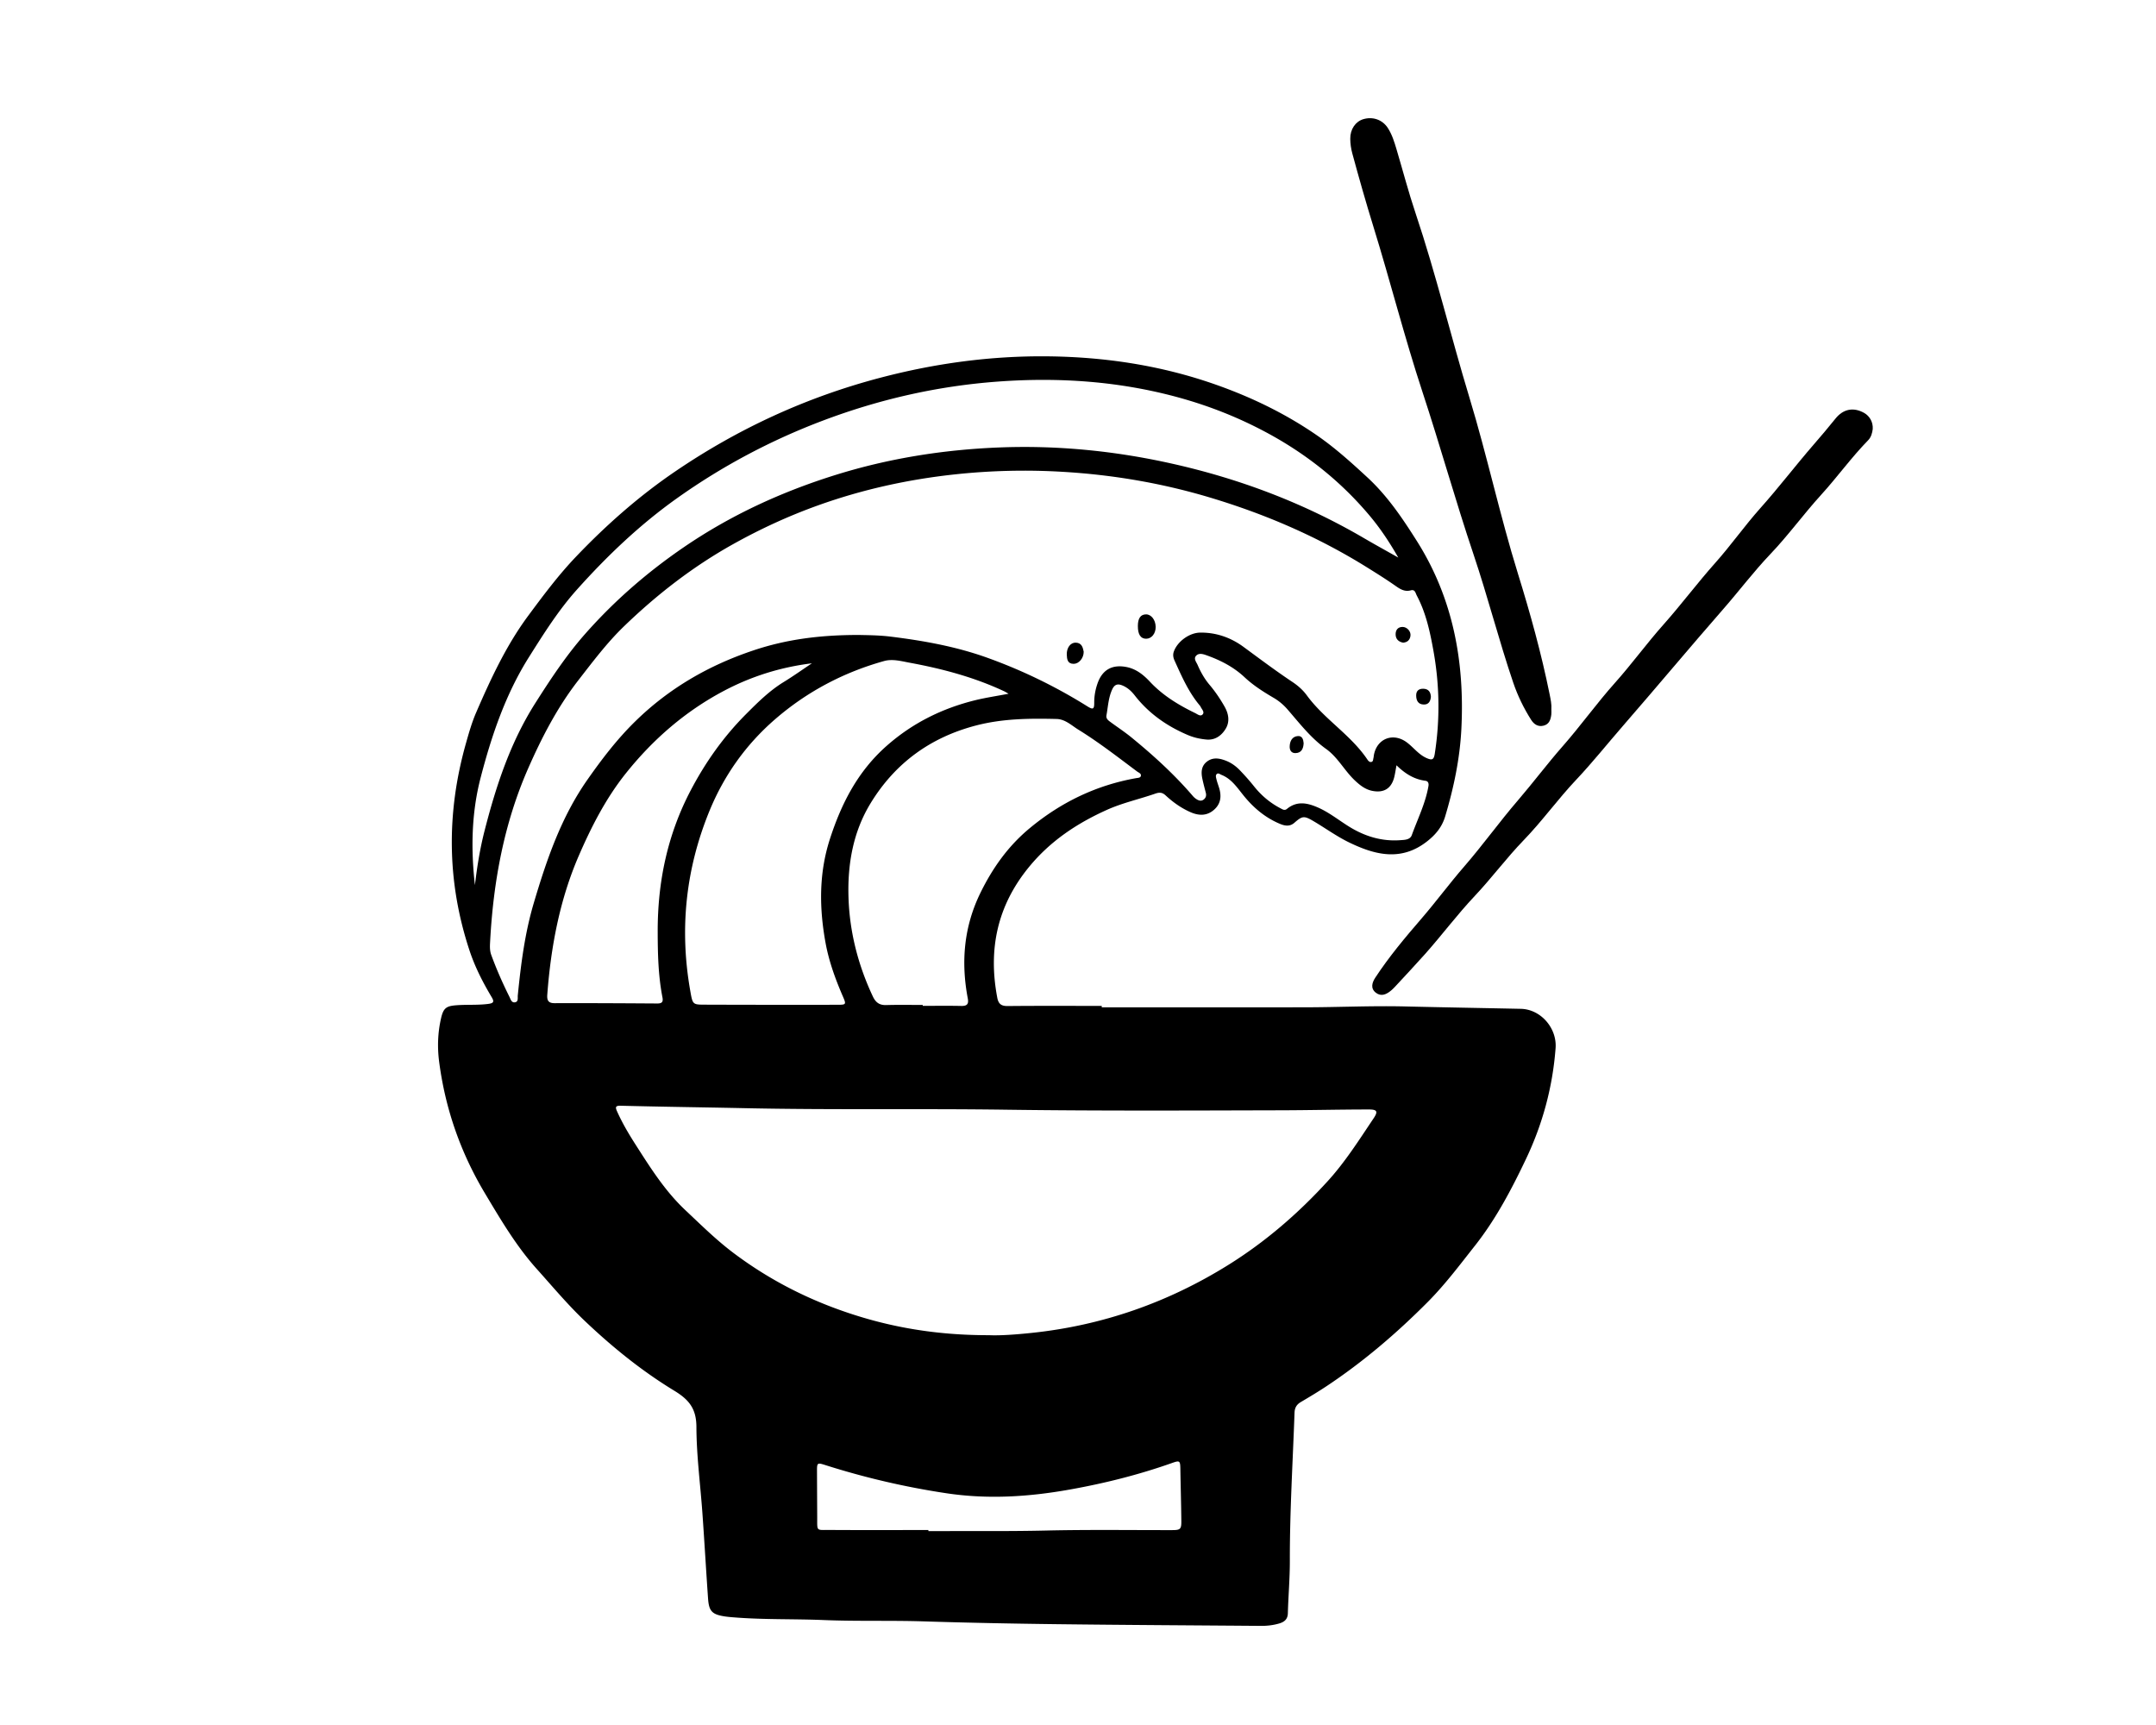 <?xml version="1.0" encoding="UTF-8"?>
<svg data-bbox="260.063 70.16 851.787 895.001" viewBox="0 0 1280 1024" xmlns="http://www.w3.org/2000/svg" data-type="shape">
    <g>
        <path d="M654.09 597.97c40.15 0 80.3.03 120.45-.01 19.86-.02 39.72-.98 59.59-.51 22.91.54 45.83.94 68.74 1.41 11.92.25 21.56 11.49 20.67 23.33-1.73 23.01-7.67 44.97-17.5 65.66-8.57 18.03-17.93 35.85-30.36 51.6-9.01 11.42-17.78 23.13-28.08 33.48-18.45 18.55-38.26 35.49-60.09 49.97-4.97 3.3-10.1 6.36-15.24 9.4-2.51 1.49-3.62 3.4-3.72 6.4-1.03 29.28-2.84 58.53-2.78 87.85.02 10.39-.9 20.77-1.18 31.16-.1 3.69-2.3 5.21-5.24 6.05-3.47 1-7.07 1.43-10.7 1.4-40.15-.32-80.3-.52-120.45-1-26.67-.32-53.33-.84-79.99-1.68-19.73-.62-39.47.03-59.18-.78-17.49-.71-35.01-.18-52.47-1.53-2.08-.16-4.16-.31-6.22-.62-7.6-1.17-9.45-3.05-9.98-10.7-1.18-16.88-2.15-33.78-3.35-50.67-1.21-17.02-3.5-34.03-3.55-51.04-.03-10.81-4.25-16.17-13.16-21.59-19.22-11.69-36.72-25.84-53.12-41.42-10.22-9.71-19.15-20.43-28.51-30.85-12.25-13.66-21.42-29.29-30.77-44.91-14.48-24.2-23.54-50.19-27.18-78.06-1.14-8.69-.83-17.49 1.19-26.09 1.39-5.94 3.18-7.04 9.17-7.49 6.24-.46 12.49.02 18.73-.78 3.33-.43 3.71-1.32 2.07-4.06-5.27-8.83-9.93-17.93-13.17-27.76-13.42-40.67-13.73-81.55-2.15-122.63 1.77-6.28 3.56-12.61 6.15-18.58 8.67-20.01 17.88-39.86 30.92-57.44 8.91-12.02 17.89-24.06 28.28-34.95 17.99-18.86 37.45-36.04 58.98-50.68 37.39-25.43 77.89-44.09 121.77-55.62 32.61-8.57 65.64-13.04 99.28-12.7 34.24.35 67.74 5.44 100.18 16.91 21.2 7.5 41.17 17.18 59.74 29.99 10.82 7.47 20.42 16.16 30.02 25.03 11.88 10.99 20.74 24.17 29.29 37.69 21.62 34.19 28.43 71.91 26.43 111.62-.89 17.68-4.54 34.93-9.62 51.9-1.9 6.33-5.69 10.85-10.79 14.83-15.47 12.09-31.1 7.97-46.53.44-7.32-3.58-13.99-8.48-21.05-12.61-5.45-3.19-6.49-2.97-11.16 1.1-2.71 2.36-5.64 1.85-8.6.61-8.53-3.57-15.38-9.28-21.21-16.38-3.94-4.79-7.31-10.24-13.47-12.69-.88-.35-1.84-1.24-2.7-.56-.99.78-.52 2.1-.28 3.14.38 1.62.96 3.19 1.47 4.78 1.61 5.01 1.33 9.63-2.88 13.35-4.32 3.82-9.18 3.56-14.04 1.42-5.51-2.42-10.38-5.91-14.78-9.98-1.89-1.74-3.57-1.87-5.99-1.03-9.56 3.33-19.5 5.48-28.8 9.66-17.84 8.02-33.6 18.5-46.23 33.88-18.91 23.04-24.34 48.9-18.86 77.67.7 3.65 2.36 4.95 6.18 4.91 18.62-.19 37.24-.08 55.86-.08-.03.28-.03.56-.03.84zM510.05 376.93c4.36.12 11.57.1 18.76.99 19.61 2.43 38.97 5.9 57.64 12.64a308.958 308.958 0 0 1 59.08 28.72c3.37 2.1 4.12 1.79 4.1-2.1-.02-3.96.66-7.72 1.95-11.43 2.83-8.15 8.66-11.44 17.19-9.79 5.78 1.12 10.11 4.64 13.91 8.7 7.64 8.17 16.95 13.83 26.87 18.64 1.41.69 3.22 2.27 4.51.72 1.17-1.41-.59-3.03-1.27-4.48-.12-.25-.27-.49-.45-.7-6.72-7.97-10.8-17.42-15.05-26.78-.8-1.76-1.03-3.47-.41-5.24 2.12-6.01 9.24-11.22 15.68-11.29 9.5-.11 18.16 2.94 25.69 8.47 9.61 7.06 19.14 14.23 29.07 20.84 3.26 2.17 6.23 4.79 8.52 7.92 10.38 14.21 26.06 23.41 35.94 38.08.51.76 1.24 1.69 2.34 1.48 1.21-.24 1.04-1.49 1.29-2.38.15-.53.15-1.1.25-1.65 1.75-9.76 11.21-13.58 19.29-7.79 4.15 2.98 7.11 7.36 12.03 9.52 3.25 1.42 4.28.98 4.83-2.58 3.16-20.37 2.87-40.68-.76-60.94-2.04-11.35-4.42-22.61-9.9-32.94-.81-1.52-1-3.82-3.59-3.11-3.51.96-6.19-.65-8.86-2.53-5.56-3.91-11.32-7.51-17.1-11.11-29.21-18.2-60.48-31.66-93.37-41.5-28.47-8.52-57.58-13.47-87.21-15.22a385.05 385.05 0 0 0-64.06 1.51c-27.74 2.98-54.83 8.93-81.09 18.33-17.54 6.28-34.41 14.03-50.73 23.15-23.82 13.31-45.12 29.84-64.66 48.7-10.11 9.75-18.56 21.03-27.15 32.08-12.41 15.97-21.73 33.99-29.8 52.37-14.27 32.5-20.62 67.03-22.53 102.39-.15 2.75-.35 5.5.65 8.24 3.1 8.5 6.74 16.75 10.78 24.83.71 1.43 1.21 3.6 3.23 3.32 2.26-.32 1.59-2.63 1.75-4.14 1.85-18.49 4.15-36.8 9.49-54.8 7.66-25.82 16.24-50.98 31.9-73.3 8.55-12.18 17.45-23.85 28.15-34.36 20.18-19.82 43.79-33.43 70.38-42.33 19.43-6.52 39.44-9.18 62.72-9.15zm77.18 415.67c6.52.31 15.96-.38 25.34-1.37 41.99-4.41 80.9-18.05 116.67-40.34 22.02-13.72 41.55-30.58 59.03-49.76 10.42-11.44 18.65-24.5 27.24-37.28 2.76-4.11 2.04-5.25-2.85-5.24-17.5.01-35 .44-52.48.48-54.45.14-108.89.4-163.34-.35-51.52-.71-103.06.2-154.59-.9-24.57-.52-49.15-.82-73.73-1.45-3.21-.08-3.25.91-2.19 3.3 3.06 6.86 6.84 13.27 10.89 19.6 8.84 13.8 17.5 27.62 29.59 39.01 9.39 8.84 18.5 17.87 28.9 25.67 18.17 13.62 37.77 24.25 58.97 32.23 28.91 10.86 58.72 16.46 92.55 16.4zM281.96 525.4c1.29-10.92 3-21.63 5.74-32.31 6.82-26.62 15.29-52.41 30.19-75.83 9.1-14.3 18.35-28.33 29.65-41.12 17.32-19.6 36.79-36.48 58.32-51.22 27.75-18.99 57.86-32.85 89.88-42.88 31.62-9.9 64.02-15.06 97.05-16.4 34.6-1.4 68.77 1.96 102.58 9.49 40.43 9 78.7 23.44 114.49 44.37 6.4 3.74 12.91 7.32 20.29 11.49-5.46-9.53-10.9-17.66-17.4-25.34-17.11-20.23-37.35-36.24-60.6-48.77-16.73-9.01-34.26-15.94-52.52-20.95-35.05-9.61-70.77-12.06-106.95-9.43-35.87 2.6-70.56 10.5-104.13 23.18-30.79 11.63-59.71 26.97-86.55 46.04-22.04 15.66-41.54 34.23-59.54 54.35-10.96 12.25-19.71 26.19-28.43 40.02-13.9 22.05-22.2 46.6-28.7 71.62-5.41 20.84-5.82 42.27-3.37 63.69zm316.82-113.58c-1.44-.81-2-1.18-2.6-1.46-17.86-8.36-36.74-13.38-56.04-16.94-5.01-.92-10.21-2.41-15.23-1.02-24.16 6.73-45.96 18.27-64.85 34.66-17.2 14.92-30.2 33.19-38.88 54.38-14.1 34.44-17.83 69.98-11.4 106.61 1.43 8.13 1.41 8.31 8.33 8.34 26.39.1 52.78.1 79.17.07 5.08-.01 5.19-.21 3.17-4.87-4.43-10.21-8.28-20.8-10.27-31.58-3.81-20.69-4.13-41.41 2.56-62.05 6.86-21.17 16.57-40.05 33.5-55.06 15.36-13.61 33-22.36 52.72-27.23 6.2-1.52 12.53-2.45 19.82-3.85zm-50.96 184.74v.54c7.64 0 15.28-.11 22.91.05 3.4.07 4.47-1.12 3.84-4.45-4.13-21.74-2.32-42.7 7.58-62.84 7.26-14.77 16.46-27.71 29.31-38.33 18.55-15.34 39.32-25.36 62.96-29.59 1.04-.19 2.57-.12 2.88-1.26.41-1.49-1.27-2-2.18-2.68-11.46-8.55-22.76-17.37-34.94-24.88-4.02-2.48-7.76-6.2-12.91-6.32-15.99-.39-31.9-.25-47.59 3.81-27.15 7.02-48.17 22.28-62.76 46.12-10.49 17.14-13.79 36.35-13.17 56.04.64 20.45 5.68 40.07 14.42 58.68 1.71 3.64 3.92 5.3 7.98 5.18 7.21-.22 14.44-.07 21.67-.07zm-65.81-202.8c-18.64 2.28-36.05 7.78-52.35 16.41-22.87 12.12-42.04 28.78-58.17 48.99-11.79 14.78-20.36 31.54-27.8 48.67-11.37 26.19-16.61 54.04-18.76 82.47-.25 3.26.32 5.22 4.34 5.21 20.28-.07 40.55.05 60.83.18 2.72.02 3.77-.71 3.19-3.65-2.51-12.87-2.79-25.89-2.82-38.97-.06-29.5 5.76-57.5 19.55-83.81 8.78-16.75 19.52-31.91 32.85-45.29 6.96-6.98 13.93-13.91 22.43-19.12 5.64-3.46 11.03-7.3 16.71-11.09zm347.08 60.53c-.53 2.89-.81 4.8-1.25 6.68-1.62 7.05-6.21 9.93-13.23 8.48-4.14-.86-7.23-3.33-10.2-6.12-6.19-5.81-10.14-13.76-17.09-18.72-9.09-6.49-15.73-15.19-22.91-23.46-2.37-2.73-5.12-5.07-8.27-6.91-6.11-3.58-12.08-7.36-17.29-12.25-6.49-6.08-14.26-10.06-22.57-13.01-2.05-.73-4.6-1.54-6.25.39-1.49 1.74.26 3.68 1 5.39 1.82 4.23 4.09 8.23 7.06 11.75 3.42 4.05 6.36 8.41 8.96 13 2.39 4.22 3.18 8.91.62 13.11-2.43 4-6.23 6.86-11.39 6.39-3.73-.34-7.4-1.14-10.9-2.61-12.5-5.28-23.32-12.81-31.72-23.61-1.97-2.53-4.27-4.65-7.38-5.92-3-1.22-4.71-.35-5.98 2.41-2.25 4.89-2.47 10.22-3.41 15.39-.36 1.99 1.12 3.01 2.47 4 4.13 3.04 8.43 5.87 12.4 9.11 13.02 10.64 25.43 21.93 36.4 34.72.62.73 1.37 1.39 2.18 1.91 1.34.84 2.79 1.35 4.26.23 1.38-1.05 1.7-2.43 1.27-4.08-.7-2.68-1.42-5.36-2-8.07-.83-3.83-.82-7.6 2.58-10.3 3.61-2.86 7.63-2.09 11.48-.57 3.13 1.23 5.87 3.24 8.19 5.65 2.88 3 5.67 6.11 8.26 9.36 4.39 5.53 9.62 9.97 15.88 13.22 1.23.64 2.39 1.49 3.81.32 5.91-4.85 12.06-3.59 18.36-.83 6.81 2.98 12.53 7.69 18.79 11.53 9.26 5.67 19.19 8.68 30.1 7.88 2.61-.19 5.82-.16 6.86-3.02 3.48-9.63 8.12-18.87 9.88-29.08.27-1.55-.11-2.95-1.84-3.17-6.59-.85-11.94-4.12-17.13-9.19zM551.18 908.26v.65c1.8 0 3.61.01 5.41 0 21.53-.1 43.05.15 64.58-.35 24.85-.58 49.73-.22 74.59-.25 4.98-.01 5.64-.48 5.59-5.41-.1-10.27-.42-20.54-.58-30.81-.08-4.94-.32-5.26-4.87-3.65-19.94 7.06-40.35 12.16-61.19 15.86-24.24 4.31-48.39 5.8-72.89 2.12-24.52-3.68-48.52-9.29-72.11-16.8-4.46-1.42-4.68-1.2-4.66 3.55.03 9.17.08 18.33.12 27.5.04 8.64-.74 7.49 7.66 7.55 19.46.13 38.91.04 58.35.04z"/>
        <path d="M921.03 421.16c0 .97.09 1.95-.02 2.91-.35 3.03-1.2 5.85-4.61 6.7-3.31.83-5.71-.83-7.38-3.46-4.39-6.93-7.97-14.28-10.61-22.04-8.54-25.12-15.08-50.88-23.54-76.02-10.76-31.98-19.79-64.49-30.34-96.51-10.69-32.45-19.05-65.56-29.14-98.16-4.47-14.45-8.59-28.97-12.55-43.55-.76-2.79-1.17-5.75-1.2-8.63-.07-5.71 3.13-10.27 7.74-11.65 5.66-1.69 11.39.31 14.59 5.26 2.51 3.89 3.85 8.3 5.16 12.7 3.76 12.65 7.1 25.43 11.3 37.93 12.11 36.08 20.94 73.11 31.99 109.48 10.5 34.56 18.06 69.89 28.75 104.36 7.32 23.62 13.92 47.38 18.82 71.62.6 2.98 1.27 5.97 1.04 9.06z"/>
        <path d="M1111.83 254.68c-.3 2.33-.91 4.8-2.72 6.65-10 10.25-18.36 21.92-27.97 32.47-10.38 11.4-19.42 23.94-30.04 35.07-9.89 10.37-18.48 21.79-27.88 32.54-20.09 22.99-39.64 46.43-59.67 69.46-9.28 10.67-18.11 21.77-27.82 32.05-10.88 11.52-20.11 24.45-31.12 35.82-10.24 10.59-19 22.46-29.08 33.15-10.4 11.02-19.44 23.17-29.49 34.46-5.9 6.63-11.99 13.08-18.01 19.59-.66.71-1.37 1.38-2.11 2.01-2.73 2.32-5.86 3.82-9.05 1.38-3.39-2.59-2.27-6.08-.36-8.99 8.16-12.44 17.7-23.8 27.41-35.05 8.7-10.09 16.63-20.84 25.36-30.91 11.1-12.8 20.98-26.59 32.01-39.41 9.05-10.53 17.38-21.66 26.53-32.07 10.73-12.21 20.17-25.46 30.98-37.56 10-11.19 18.8-23.35 28.76-34.54 10.61-11.93 20.16-24.75 30.77-36.65 9.35-10.49 17.4-21.99 26.72-32.44 10.92-12.22 20.85-25.25 31.56-37.62 4.45-5.14 8.85-10.29 13.09-15.59 4.6-5.75 10.71-6.94 17.04-3.38 3.36 1.93 5.33 5.53 5.09 9.56z"/>
        <path d="M675.54 371.57c.02-4.55 1.62-6.83 4.83-6.87 3.11-.04 5.68 3.28 5.74 7.44.06 3.9-2.39 6.98-5.58 7.03-3.33.04-5.01-2.51-4.99-7.6z"/>
        <path d="M643.38 386.85c.06 3.77-2.81 7.2-5.93 7.22-3.71.02-4.02-2.81-4.11-5.48-.14-4.08 2.24-7.21 5.33-7.1 3.63.13 4.22 2.93 4.71 5.36z"/>
        <path d="M849.52 413.66c-.26 2.61-1.32 4.65-4.28 4.56-3.34-.09-4.44-2.41-4.47-5.36-.03-2.75 1.54-4.04 4.19-4.01 3.09.05 4.4 1.9 4.56 4.81z"/>
        <path d="M833.04 381.51c-2.87-.53-4.52-2.28-4.47-5.11.04-2.44 1.34-4.21 4.09-4.24 2.63-.02 5.05 2.59 4.73 5.21-.3 2.5-1.8 3.92-4.35 4.14z"/>
        <path d="M773.96 441.23c-.17 3.29-1.36 5.71-4.78 5.83-2.58.09-3.62-1.77-3.5-4.14.15-3.01 1.45-5.59 4.63-5.96 2.89-.33 3.48 2.1 3.65 4.27z"/>
    </g>
</svg>
